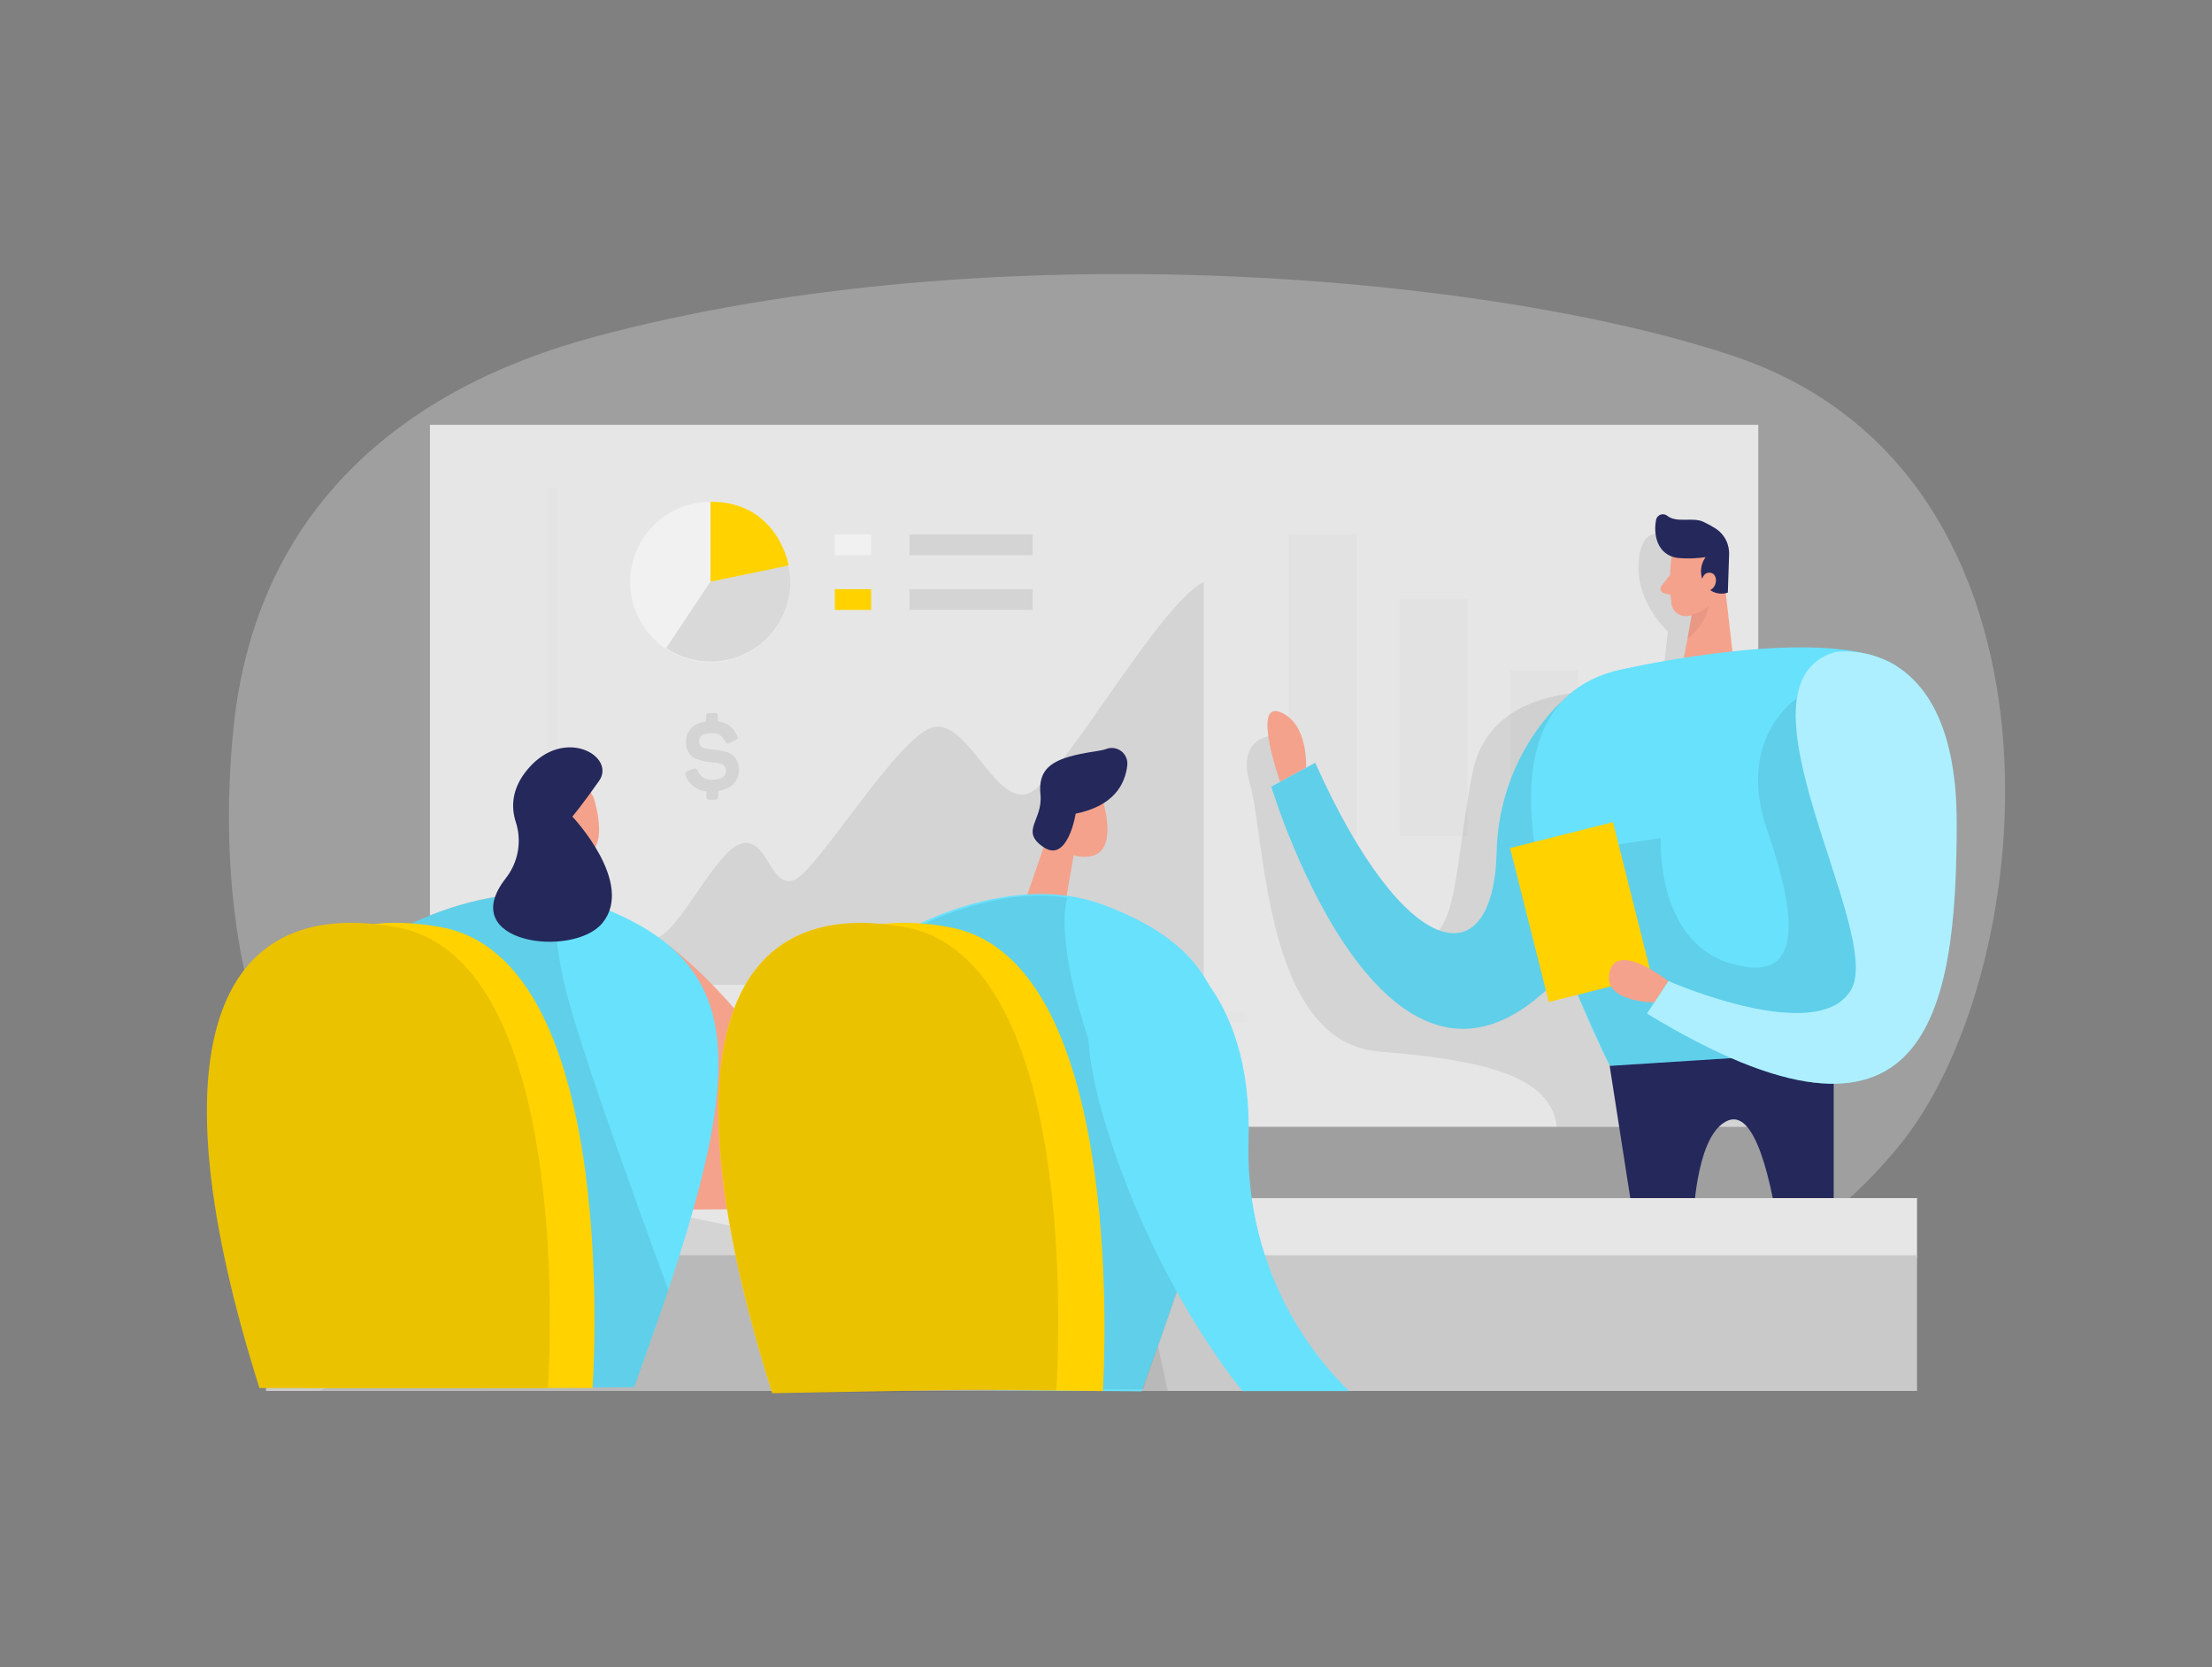 <?xml version="1.0" encoding="UTF-8"?> <svg xmlns="http://www.w3.org/2000/svg" width="406" height="306" viewBox="0 0 406 306" fill="none"><rect x="0" y="0" width="406" height="306" fill="#808080" stroke="none"/> <path opacity="0.3" d="M108.828 61.904C74.389 71.211 47.197 93.024 42.904 133.167C39.291 166.997 44.396 226.73 102.393 236.514C215.251 255.515 307.545 261.757 349.058 209.698C374.718 177.533 382.645 87.482 318.811 65.568C275.522 50.759 182.7 41.949 108.828 61.904Z" fill="#E6E6E6"></path> <path d="M322.719 77.971H78.916V206.815H322.719V77.971Z" fill="#E6E6E6"></path> <g opacity="0.12"> <path opacity="0.12" d="M297.557 153.487H310.032V131.188H297.557V153.487Z" fill="black"></path> <path opacity="0.12" d="M277.227 153.487H289.701V123.037H277.227V153.487Z" fill="black"></path> <path opacity="0.12" d="M256.897 153.487H269.371V109.964H256.897V153.487Z" fill="black"></path> <path opacity="0.12" d="M236.566 153.487H249.041V98.088H236.566V153.487Z" fill="black"></path> </g> <path opacity="0.08" d="M106.382 180.75V161.12C106.382 161.12 116.075 173.077 120.359 172.173C124.642 171.27 131.412 155.933 136.142 154.807C140.872 153.68 141.329 162.927 145.622 161.577C149.915 160.227 165.465 133.837 171.779 133.38C178.092 132.923 182.832 148.037 188.912 145.56C194.992 143.083 212.368 111.283 220.935 106.777V180.74L106.382 180.75Z" fill="black"></path> <g opacity="0.08"> <path opacity="0.08" d="M228.832 187.632H100.404V89.532H102.434V185.602H228.832V187.632Z" fill="black"></path> </g> <path opacity="0.08" d="M322.77 141.338V206.795H285.733C284.646 197.203 271.665 194.524 253.07 192.991C232.049 191.245 232.293 153.893 229.43 143.926C226.568 133.959 235.206 134.974 235.206 134.974C235.206 134.974 241.296 163.83 254.734 170.854C268.173 177.878 266.194 162.734 270.254 141.926C274.314 121.119 304.764 128.082 304.764 128.082L306.124 115.902C306.124 115.902 300.815 111.131 300.755 104.432C300.694 97.733 303.8 98.038 303.8 98.038L311.717 101.611L313.513 114.643L322.77 141.338Z" fill="black"></path> <path d="M239.713 140.922C239.713 140.922 240.21 132.741 234.962 130.69C229.715 128.64 234.962 143.52 234.962 143.52L239.713 140.922Z" fill="#F4A28C"></path> <path d="M300.318 130.396C299.375 129.308 298.211 128.432 296.904 127.828C295.596 127.225 294.176 126.906 292.736 126.893C291.295 126.881 289.869 127.175 288.552 127.756C287.234 128.337 286.055 129.192 285.093 130.264C278.528 137.501 274.829 146.884 274.689 156.654C274.009 179.299 258.013 177.055 241.387 139.988L233.338 144.383C233.338 144.383 255.364 217.605 289.011 176.081C309.575 150.818 306.114 137.196 300.318 130.396Z" fill="#68E1FD"></path> <path opacity="0.08" d="M296.837 127.189C295.505 126.205 293.874 125.712 292.22 125.793C290.566 125.874 288.991 126.525 287.763 127.635C283.711 131.319 280.462 135.798 278.216 140.792C275.971 145.786 274.777 151.189 274.71 156.664C274.03 179.309 258.033 177.066 241.408 139.998L233.359 144.393C233.359 144.393 255.384 217.615 289.031 176.091C313.483 145.895 303.901 132.355 296.837 127.189Z" fill="black"></path> <path d="M306.814 102.138C306.415 105.079 306.415 108.059 306.814 110.999C306.969 111.688 307.39 112.287 307.985 112.668C308.58 113.048 309.301 113.178 309.991 113.029C311.118 112.862 312.173 112.373 313.029 111.62C313.884 110.868 314.503 109.883 314.812 108.787L316.68 104.28C316.943 103.326 316.904 102.314 316.568 101.383C316.232 100.452 315.615 99.648 314.802 99.083C311.859 96.749 307.078 98.9 306.814 102.138Z" fill="#F4A28C"></path> <path d="M316.325 105.072L318.304 122.438L308.662 122.844L311.087 110.045L316.325 105.072Z" fill="#F4A28C"></path> <path d="M308.124 102.423C309.765 102.557 311.417 102.503 313.046 102.26C312.539 102.963 312.248 103.798 312.21 104.664C312.172 105.53 312.389 106.388 312.833 107.132C313.249 107.862 313.906 108.425 314.691 108.723C315.476 109.022 316.341 109.037 317.137 108.766L317.36 101.925C317.424 100.946 317.222 99.968 316.775 99.094C316.329 98.22 315.654 97.483 314.823 96.962C314.103 96.506 313.354 96.099 312.579 95.744C310.651 94.871 307.707 96.059 305.992 94.648C305.821 94.516 305.618 94.43 305.405 94.398C305.191 94.365 304.972 94.388 304.77 94.463C304.567 94.538 304.386 94.663 304.245 94.827C304.104 94.99 304.007 95.187 303.962 95.399C303.566 97.429 303.789 100.758 306.56 102.027C307.058 102.238 307.585 102.371 308.124 102.423Z" fill="#24285B"></path> <path d="M312.275 106.949C312.275 106.949 312.397 104.919 313.939 105.122C315.482 105.325 315.3 108.32 313.188 108.502L312.275 106.949Z" fill="#F4A28C"></path> <path d="M306.53 105.498L304.957 107.528C304.867 107.641 304.808 107.774 304.784 107.916C304.76 108.058 304.773 108.204 304.821 108.34C304.868 108.475 304.949 108.597 305.057 108.693C305.164 108.789 305.294 108.856 305.434 108.888L307.464 109.365L306.53 105.498Z" fill="#F4A28C"></path> <path opacity="0.31" d="M310.438 112.826C311.65 112.577 312.762 111.977 313.635 111.101C313.635 111.101 313.361 114.288 309.717 117.292L310.438 112.826Z" fill="#CE8172"></path> <path d="M298.704 122.641C298.704 122.641 334.544 114.613 347.424 121.819C360.305 129.026 335.062 196.848 335.062 196.848L295.477 195.589C295.477 195.589 260.855 129.533 298.704 122.641Z" fill="#68E1FD"></path> <path opacity="0.08" d="M329.875 128.102C329.875 128.102 318.558 135.441 324.313 152.198C330.068 168.956 331.022 180.963 317.421 176.761C303.82 172.559 304.815 153.802 304.815 153.802L290.899 155.943L289.559 182.567L295.446 195.589L329.875 193.427L343.882 189.855L349.058 172.285L339.548 142.535L329.875 128.102Z" fill="black"></path> <path d="M310.468 230.211C310.651 218.985 312.123 208.358 316.761 205.851C322.019 202.948 325.206 216.113 327.084 230.211H336.564V193.011L295.446 195.63L300.846 230.252L310.468 230.211Z" fill="#24285B"></path> <path d="M336.807 119.677C336.807 119.677 359.137 115.932 359.137 151.011C359.137 186.089 353.778 217.331 302.297 186.028L306.215 180.06C306.215 180.06 333.925 192.24 339.822 181.542C345.719 170.844 316.68 125.595 336.807 119.677Z" fill="#68E1FD"></path> <path opacity="0.46" d="M336.807 119.677C336.807 119.677 359.137 115.932 359.137 151.011C359.137 186.089 353.778 217.331 302.297 186.028L306.215 180.06C306.215 180.06 333.925 192.24 339.822 181.542C345.719 170.844 316.68 125.595 336.807 119.677Z" fill="white"></path> <path d="M296.05 150.901L277.17 155.65L284.279 183.911L303.159 179.161L296.05 150.901Z" fill="#FFD200"></path> <path d="M306.205 180.06C306.205 180.06 296.918 172.701 295.446 178.324C293.974 183.947 303.627 183.988 303.627 183.988L306.205 180.06Z" fill="#F4A28C"></path> <path opacity="0.08" d="M189.531 98.099H166.927V101.905H189.531V98.099Z" fill="black"></path> <path opacity="0.08" d="M189.531 108.137H166.927V111.943H189.531V108.137Z" fill="black"></path> <path opacity="0.46" d="M159.893 98.099H153.224V101.905H159.893V98.099Z" fill="white"></path> <path d="M159.893 108.137H153.224V111.943H159.893V108.137Z" fill="#FFD200"></path> <path opacity="0.46" d="M145.074 106.787C145.085 110.558 143.647 114.188 141.057 116.929C138.468 119.67 134.925 121.312 131.16 121.515C127.395 121.719 123.695 120.468 120.826 118.022C117.956 115.576 116.136 112.121 115.74 108.371C115.345 104.622 116.405 100.863 118.701 97.873C120.997 94.882 124.355 92.887 128.079 92.301C131.804 91.714 135.612 92.581 138.716 94.722C141.82 96.862 143.983 100.113 144.759 103.803C144.84 104.189 144.901 104.595 144.962 104.991C145.036 105.587 145.073 106.187 145.074 106.787Z" fill="white"></path> <path d="M130.407 92.1V106.767L144.769 103.783C144.769 103.783 142.76 92.029 130.407 92.1Z" fill="#FFD200"></path> <path opacity="0.1" d="M145.074 106.787C145.072 109.442 144.348 112.047 142.982 114.323C141.615 116.599 139.656 118.462 137.314 119.712C134.972 120.962 132.334 121.554 129.682 121.422C127.031 121.291 124.464 120.443 122.257 118.967L130.377 106.787L144.729 103.803C144.81 104.189 144.871 104.595 144.932 104.991C145.016 105.586 145.063 106.186 145.074 106.787Z" fill="black"></path> <path opacity="0.08" d="M131.189 130.873C131.625 130.873 131.757 131.015 131.757 131.452V132.385C132.523 132.46 133.254 132.742 133.871 133.202C134.489 133.662 134.968 134.281 135.259 134.994C135.492 135.451 135.401 135.694 134.883 135.928L133.96 136.354C133.523 136.557 133.32 136.466 133.067 136.019C132.869 135.548 132.526 135.153 132.088 134.892C131.649 134.631 131.138 134.517 130.631 134.568C129.017 134.568 128.286 135.065 128.296 136.141C128.333 136.471 128.484 136.777 128.723 137.007C128.963 137.237 129.275 137.376 129.605 137.4C130.056 137.502 130.514 137.57 130.976 137.603C131.836 137.642 132.687 137.802 133.503 138.08C133.909 138.207 134.288 138.411 134.62 138.678C134.957 139.03 135.221 139.445 135.395 139.9C135.57 140.355 135.651 140.841 135.635 141.328C135.635 143.358 134.274 144.799 131.828 145.174V146.189C131.828 146.616 131.696 146.778 131.26 146.778H130.245C129.808 146.778 129.656 146.636 129.656 146.2V145.235C128.808 145.181 127.994 144.877 127.317 144.363C126.64 143.848 126.13 143.146 125.85 142.343C125.81 142.258 125.789 142.165 125.789 142.071C125.789 141.976 125.811 141.884 125.852 141.799C125.893 141.714 125.952 141.64 126.025 141.581C126.099 141.522 126.185 141.481 126.276 141.46L127.21 141.114C127.677 140.942 127.89 141.053 128.103 141.531C128.299 142.039 128.656 142.468 129.121 142.752C129.585 143.037 130.13 143.16 130.671 143.104C132.417 143.104 133.28 142.535 133.28 141.419C133.291 141.159 133.215 140.904 133.064 140.692C132.913 140.481 132.696 140.326 132.447 140.252C131.844 140.036 131.21 139.917 130.57 139.896C129.701 139.855 128.845 139.677 128.032 139.369C127.63 139.228 127.256 139.018 126.926 138.749C126.588 138.415 126.323 138.014 126.149 137.572C125.974 137.13 125.893 136.656 125.911 136.181C125.911 134.151 127.169 132.761 129.595 132.416V131.492C129.595 131.056 129.737 130.903 130.174 130.903L131.189 130.873Z" fill="black"></path> <path d="M351.86 219.899H48.822V230.891H351.86V219.899Z" fill="#E6E6E6"></path> <path d="M351.86 230.384H48.822V255.292H351.86V230.384Z" fill="#C9C9C9"></path> <path opacity="0.08" d="M92.741 220.234C92.741 220.234 82.591 246.329 58.576 255.282H214.338L211.222 240.96L109.559 219.899L92.741 220.234Z" fill="black"></path> <path d="M122.642 173.412C122.642 173.412 138.882 185.592 145.805 202.674C146.675 204.787 147.013 207.08 146.791 209.354C146.568 211.628 145.791 213.813 144.528 215.716C143.264 217.62 141.553 219.185 139.544 220.273C137.535 221.361 135.29 221.94 133.006 221.959L113.964 222.091L122.642 173.412Z" fill="#F4A28C"></path> <path d="M103.753 156.979L102.282 165.485L94.628 166.043L99.287 152.432L103.753 156.979Z" fill="#F4A28C"></path> <path d="M101.074 144.403C101.739 143.866 102.53 143.505 103.372 143.355C104.214 143.205 105.08 143.27 105.89 143.545C106.7 143.819 107.428 144.294 108.006 144.925C108.583 145.556 108.992 146.322 109.194 147.154C110.209 151.051 110.95 156.756 106.423 157.222C99.511 157.933 98.303 149.011 98.303 149.011C98.754 147.236 99.718 145.634 101.074 144.403Z" fill="#F4A28C"></path> <path d="M102.403 150.828C102.403 150.828 101.693 149.042 100.272 150.27C98.851 151.498 100.749 153.477 101.855 153.061C102.962 152.645 102.403 150.828 102.403 150.828Z" fill="#F4A28C"></path> <path d="M74.247 170.164C74.247 170.164 92.7 159.922 109.113 166.043C138.994 177.208 137.35 197.213 116.37 254.612L88.853 254.764L74.247 170.164Z" fill="#68E1FD"></path> <path opacity="0.08" d="M102.515 164.398C102.515 164.398 100.739 168.773 103.794 181.481C106.849 194.189 122.683 236.788 122.683 236.788L116.41 254.612H106.392L75.587 169.484C75.587 169.484 89.503 162.267 102.515 164.398Z" fill="black"></path> <path d="M108.757 254.764C108.757 254.764 114.411 176.223 80.885 170.164C47.36 164.104 36.225 192.91 55.815 254.764H108.757Z" fill="#FFD200"></path> <path d="M100.566 254.764C100.566 254.764 106.23 176.223 72.704 170.164C39.179 164.104 28.044 192.91 47.624 254.764H100.566Z" fill="#FFD200"></path> <path opacity="0.08" d="M100.566 254.764C100.566 254.764 106.23 176.223 72.704 170.164C39.179 164.104 28.044 192.91 47.624 254.764H100.566Z" fill="black"></path> <path d="M92.893 161.12C94.007 159.674 94.75 157.977 95.056 156.177C95.362 154.378 95.222 152.53 94.649 150.797C93.806 148.138 93.867 144.707 96.882 141.155C103.571 133.228 113.122 138.82 109.955 143.327C106.788 147.834 105.052 149.874 105.052 149.874C105.052 149.874 116.593 162.054 110.574 169.402C105.225 175.949 83.362 173.168 92.893 161.12Z" fill="#24285B"></path> <path d="M197.062 156.979L195.591 165.485L187.938 166.043L192.596 152.432L197.062 156.979Z" fill="#F4A28C"></path> <path d="M194.383 144.403C195.048 143.866 195.839 143.505 196.681 143.355C197.523 143.205 198.389 143.27 199.199 143.545C200.01 143.819 200.737 144.294 201.315 144.925C201.892 145.556 202.301 146.322 202.503 147.154C203.518 151.051 204.249 156.756 199.732 157.222C192.82 157.933 191.612 149.011 191.612 149.011C192.063 147.236 193.027 145.634 194.383 144.403Z" fill="#F4A28C"></path> <path d="M195.712 150.828C195.712 150.828 195.002 149.042 193.581 150.27C192.16 151.498 194.058 153.477 195.164 153.061C196.271 152.645 195.712 150.828 195.712 150.828Z" fill="#F4A28C"></path> <path d="M197.438 149.336C197.438 149.336 195.986 158.471 191.551 155.497C187.115 152.523 191.459 150.554 190.972 145.865C190.485 141.175 193.002 139.521 198.138 138.414C200.513 137.907 201.965 137.856 203.01 137.481C203.461 137.302 203.95 137.241 204.43 137.303C204.911 137.366 205.368 137.549 205.759 137.836C206.149 138.123 206.46 138.505 206.663 138.945C206.866 139.385 206.954 139.87 206.918 140.353C206.542 143.966 204.421 147.925 197.438 149.336Z" fill="#24285B"></path> <path d="M167.556 170.164C167.556 170.164 186.009 159.922 202.421 166.043C232.303 177.208 230.557 197.914 209.526 255.363L182.7 255.15L167.556 170.164Z" fill="#68E1FD"></path> <path opacity="0.08" d="M195.895 164.794C195.895 164.794 194.129 169.159 197.184 181.867C200.239 194.574 216.063 237.174 216.063 237.174L209.79 255.007H199.782L169.008 169.869C169.008 169.869 182.883 162.653 195.895 164.794Z" fill="black"></path> <path d="M202.422 255.312C202.422 255.312 207.71 176.223 174.194 170.164C140.679 164.104 129.534 192.91 149.114 254.764L202.422 255.312Z" fill="#FFD200"></path> <path d="M193.865 254.764C193.865 254.764 199.519 176.223 165.993 170.164C132.468 164.104 122.135 193.844 141.735 255.708L193.865 254.764Z" fill="#FFD200"></path> <path opacity="0.08" d="M193.865 255.221C193.865 255.221 199.569 176.223 166.044 170.164C132.518 164.104 122.186 193.844 141.785 255.708L193.865 255.221Z" fill="black"></path> <path d="M199.711 185.977C200.28 175.198 213.972 170.834 220.742 179.248C225.98 185.744 229.583 195.315 229.167 209.424C228.916 217.929 230.423 226.395 233.595 234.291C236.767 242.187 241.534 249.343 247.599 255.312H228.05C228.05 255.312 211.445 235.682 202.421 204.694C200.148 196.878 199.458 190.758 199.711 185.977Z" fill="#68E1FD"></path> </svg> 